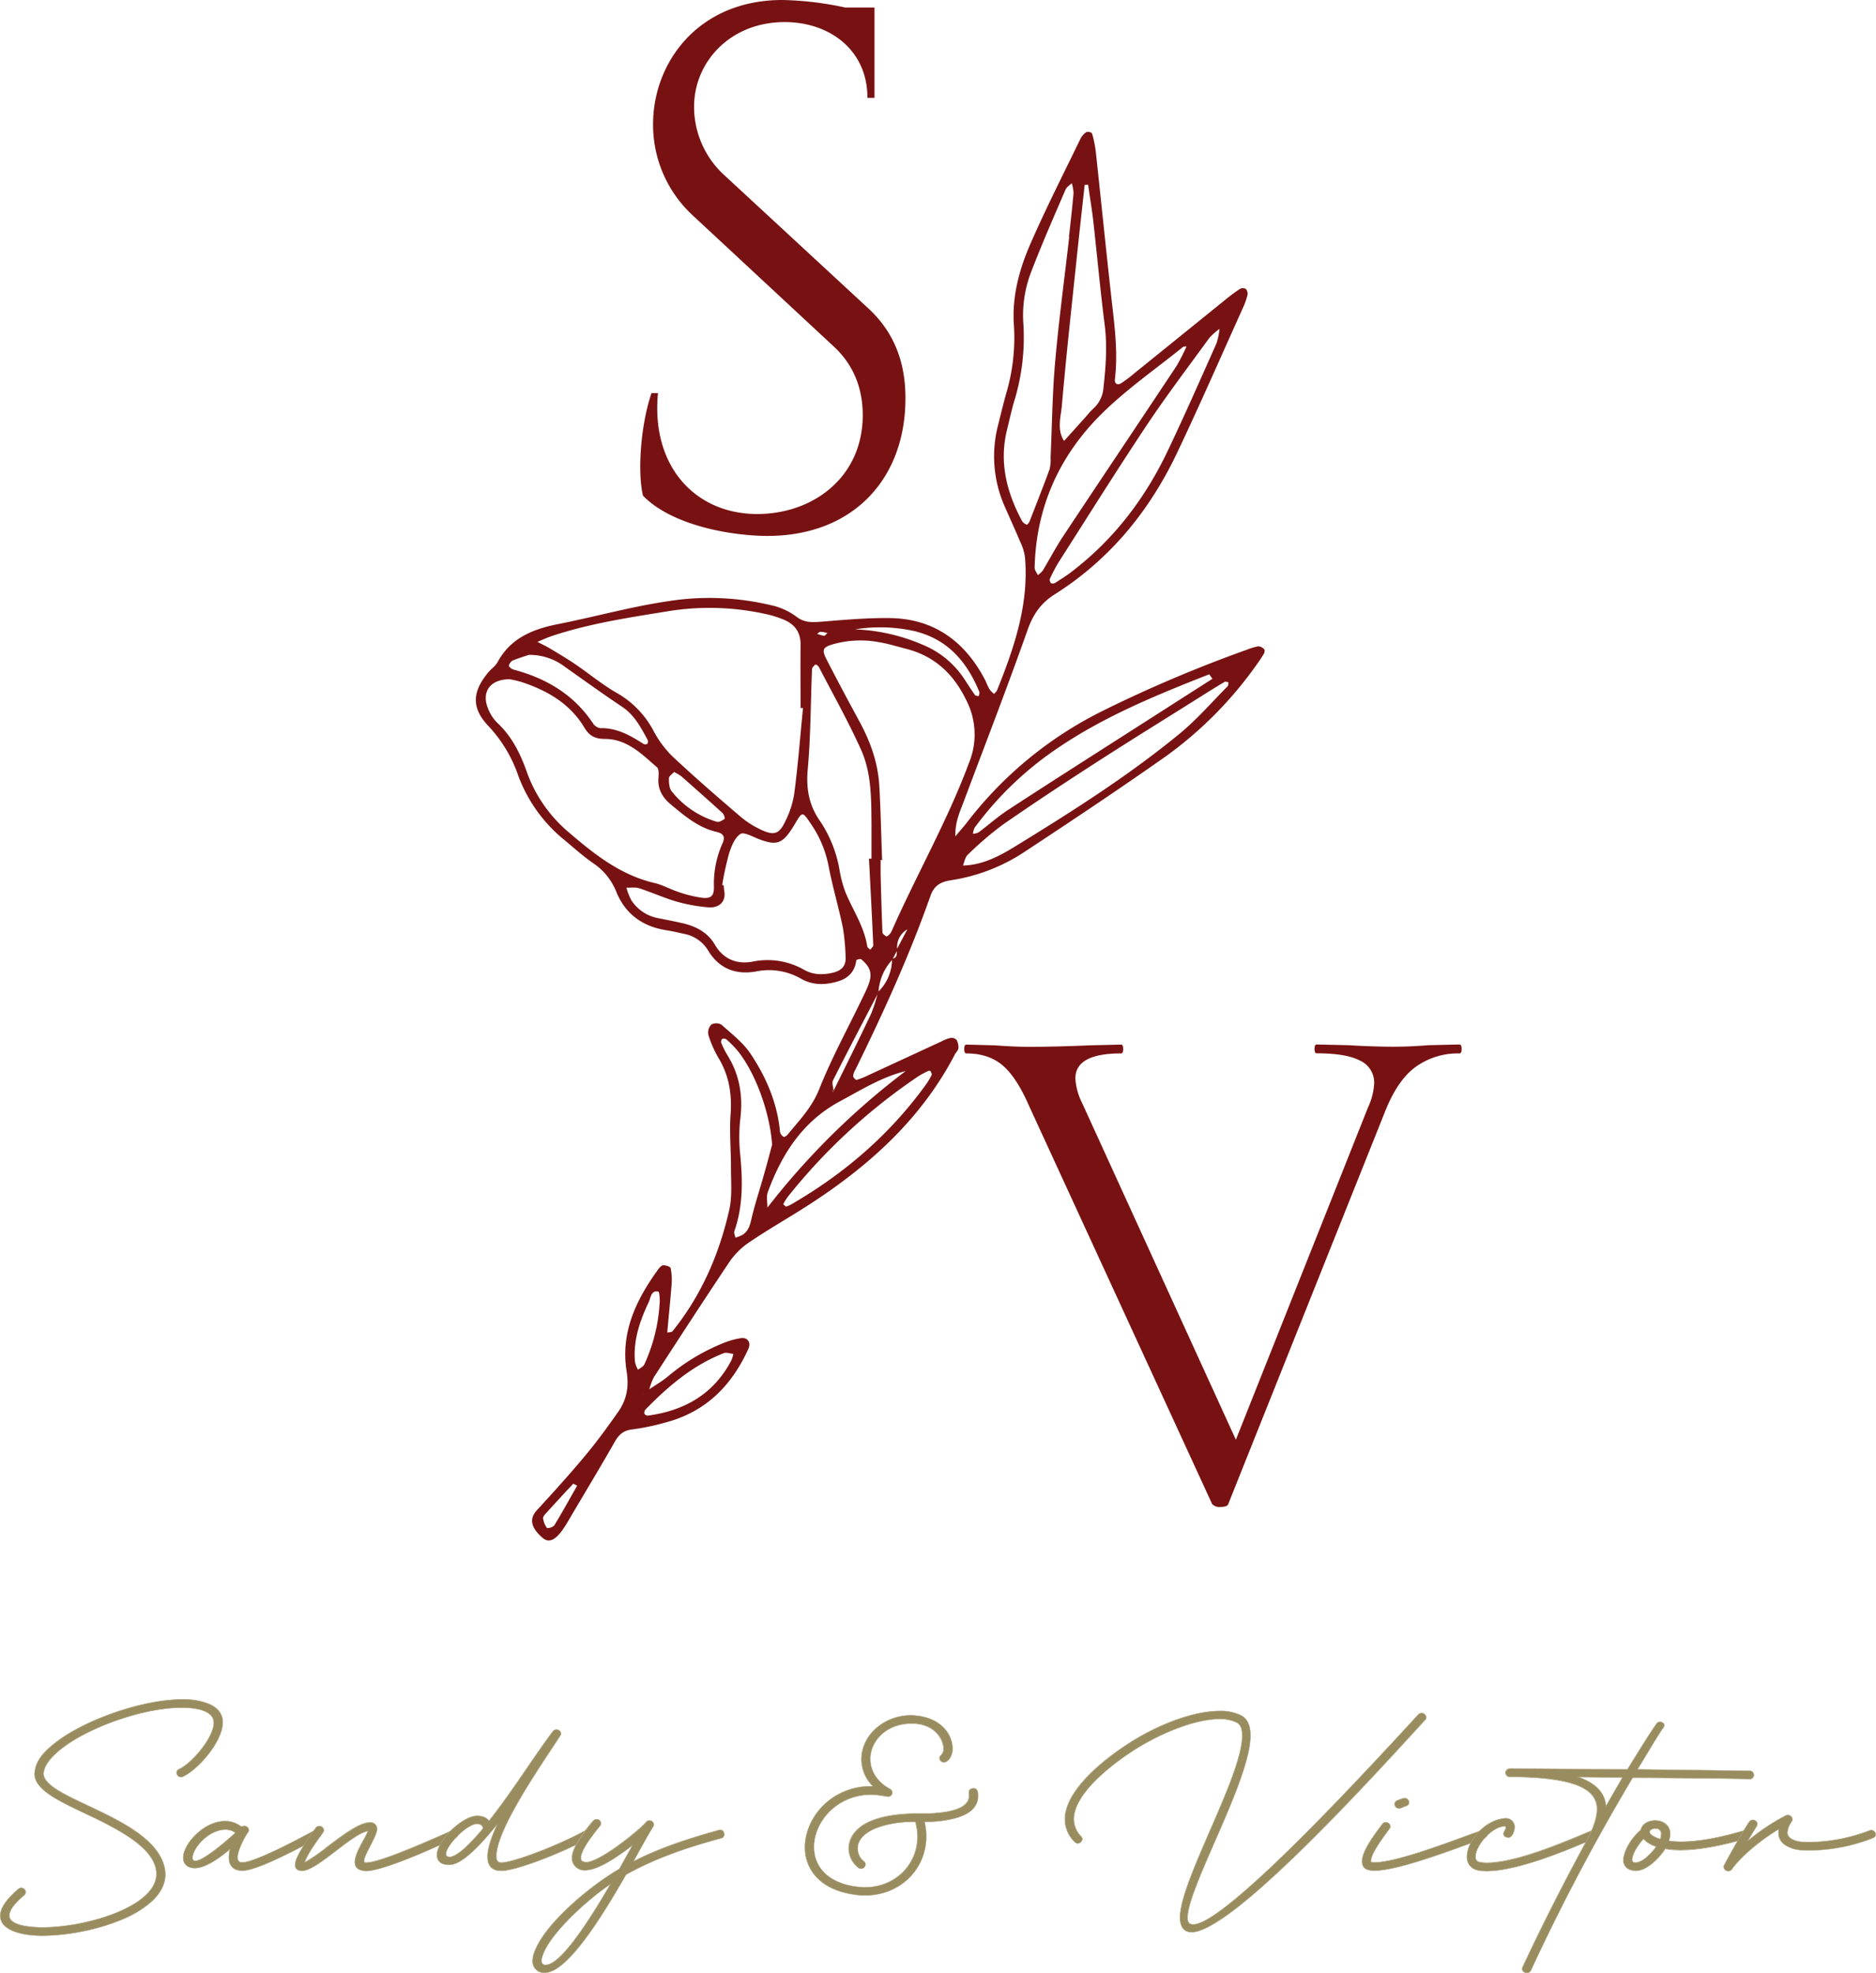 <svg xmlns="http://www.w3.org/2000/svg" viewBox="0 0 625.36 657.62"><defs><style>.cls-1{fill:#781212;}.cls-2{fill:#998c5f;}.cls-3{fill:#afa480;}</style></defs><g id="Capa_2" data-name="Capa 2"><g id="Capa_1-2" data-name="Capa 1"><path class="cls-1" d="M216.31,463.16c2.08-1.42,4.28-2.69,6.22-4.28a68.22,68.22,0,0,1,19.32-11.5,25.12,25.12,0,0,1,5.24-1.37c2.13-.28,3.32,1.49,2.4,3.52-5.51,12.24-14.15,21-27.44,24.55a80.2,80.2,0,0,1-11.42,2.39c-3,.34-4.45,1.9-5.83,4.33-4.88,8.58-10,17-15,25.51a44.63,44.63,0,0,1-2.5,3.95c-2.46,3.24-4.42,4-6.36,2.38-3-2.58-5.18-5.78-2-9.22,5.43-5.94,10.86-11.89,16-18.07,4-4.77,7.66-9.81,11.22-14.9,2.77-4,3.54-8.28,2.73-13.29-2.1-12.93,3.12-23.86,10.47-34,.44-.61,1.14-1.41,1.75-1.43.84,0,2.33.45,2.44.95a18.87,18.87,0,0,1,.33,5.36c-.41,5.43-1,10.85-1.46,16.27l.15.24-.37-.35c.68-.16,1.64-.08,2-.51,9.62-11.94,15.57-25.68,18.91-40.49,1-4.46.55-9.28.56-13.93,0-6-.54-12-.13-17.89.47-6.72-.5-12.87-4-18.69a36.43,36.43,0,0,1-3.42-7.8,3.85,3.85,0,0,1,1-3.39,3.47,3.47,0,0,1,3.39.05c3.44,3.09,7.26,6,9.78,9.83,5.21,7.82,8.87,16.43,9.74,26a2.61,2.61,0,0,0,1.18,1.53c.2.14,1-.29,1.27-.64,3.91-4.77,8.14-9.09,10.57-15.15,4-10.1,9.25-19.73,14-29.55.79-1.64,1.61-3.27,2.29-4.95,1.56-3.82,1-6.14-2.24-8.87-.28-.24-1.64.14-1.66.33-.48,3.85-2.75,6.07-6.31,7.09-4.12,1.19-8.21,1.26-12.09-.94a21.46,21.46,0,0,0-15-2.43c-6.73,1.21-12.35-.91-16-7a11.88,11.88,0,0,0-8.1-5.55c-2-.46-4.06-.9-6.1-1.24-7.81-1.28-13.45-5.48-16.41-12.79a20.62,20.62,0,0,0-7.65-9.47c-3.39-2.37-6.52-5.15-9.7-7.82a49.91,49.91,0,0,1-15.28-21.28,45.84,45.84,0,0,0-9.87-16.53c-5.87-6.12-5.57-11.49-.17-18,1-1.2,2.42-2.13,3.13-3.46,4.4-8.12,11.88-11,20.34-12.68,12.21-2.42,24.26-5.8,36.55-7.6a88.18,88.18,0,0,1,34.08,1.31,21.94,21.94,0,0,1,8.45,3.73c2.85,2.29,5.56,2,8.74,1.78,7.48-.61,15-1.28,22.5-1.19,14.66.17,24.94,7.63,31.69,20.36.6,1.15,1,2.39,1.7,3.51a7.27,7.27,0,0,0,1.43,1.39,5.12,5.12,0,0,0,1-1.19c5.73-14.28,10.7-28.74,9.29-44.49A17.71,17.71,0,0,0,340,180.4c-1.6-3.83-3.35-7.6-5-11.4a41.32,41.32,0,0,1-2.26-27.43c.87-3.53,1.74-7.06,2.71-10.56A65.09,65.09,0,0,0,338,108.67c-.74-9.57,1.69-18.67,5.43-27.26,5.18-11.9,11.09-23.48,16.74-35.16a6,6,0,0,1,2-2.25,2.06,2.06,0,0,1,1.85.44,38,38,0,0,1,1.25,6.05c1.79,16.52,3.45,33.07,5.3,49.59,1,8.78,2.15,17.53,1.07,26.4-.15,1.22.74,2.06,2,1.31a39.25,39.25,0,0,0,4.36-3.26q15.16-12.24,30.31-24.5a59.66,59.66,0,0,1,5-3.72,2.13,2.13,0,0,1,2,0,2.47,2.47,0,0,1,.53,2.08,25.45,25.45,0,0,1-1.58,4.38c-7.27,16.1-14.33,32.29-21.91,48.23-9.22,19.4-22.46,35.54-40.77,47.11-4.66,2.94-7.24,6.74-9.09,12-6.74,19.09-14.09,38-21.18,56.93-1.32,3.53-3,7-2.83,11.71,1.61-1.93,2.8-3.26,3.9-4.67a129.4,129.4,0,0,1,44.7-36.89,446.89,446.89,0,0,1,48.74-20.69,17,17,0,0,1,3.7-1.08,3,3,0,0,1,1.9,1c.23.22.14,1-.08,1.43-.79,1.33-1.66,2.63-2.58,3.88a130,130,0,0,1-30.07,30.32c-15.49,10.92-31.29,21.42-47.12,31.86A61,61,0,0,1,317,293.4c-3.31.51-5.58,1.64-6.84,5.22-7,19.87-15.73,39-25,57.89a5.26,5.26,0,0,0-.77,2.17c0,.45.88,1.33,1.17,1.26a22.47,22.47,0,0,0,3.59-1.41l24.75-11.44a11.81,11.81,0,0,1,2.88-1.11,2.45,2.45,0,0,1,2.07.59,5,5,0,0,1,.64,2.84c-.05.68-.8,1.29-1.16,2-11.39,21.9-29.11,37.62-49.51,50.7-6.55,4.19-13.32,8-19.73,12.42a24.85,24.85,0,0,0-6.36,6.72c-8.38,12.52-16.58,25.16-24.77,37.81a20,20,0,0,0-1.55,4.19l-2,1.21-.23.2.42-.32ZM397.21,114.1l-1.46,1.33c-.5.08-1.13,0-1.47.27-9.06,7.32-18.71,14-27,22.18-14.18,14-21.92,31.21-22.39,51.37,0,.8.7,1.62,1.07,2.43a7.54,7.54,0,0,0,1.61-1.46c2.28-3.76,4.31-7.68,6.74-11.35,12.59-19,25.29-37.9,37.89-56.89a63.46,63.46,0,0,0,3.4-6.68L397.1,114l.26-.26ZM302.63,309.67a6.78,6.78,0,0,0-3.51,7l-1.61,3.15a17.34,17.34,0,0,0-4.67,10.94c-5.07,9.75-10.19,19.47-15.13,29.28-.49,1,.09,2.47.18,3.72l-.5-.22.3.39c4.27-8.7,8.6-17.38,12.75-26.14a51.82,51.82,0,0,0,2.25-7.16,15.12,15.12,0,0,0,4.66-11c1.88-.39,1.61-1.84,1.58-3.18l3.7-7c.08-.44.15-.88.22-1.32C302.78,308.67,302.71,309.17,302.63,309.67Zm-46.94,93A245.76,245.76,0,0,1,301.91,357c-8,2-14.74,6.22-21.76,10-12.48,6.64-19.51,17.57-24.2,30.34-.56,1.54-.11,3.46-.13,5.2l-.29.39-.27-.3Zm65.17-114.17c6.47-.11,12-3,17.27-6.21,19-11.65,37.84-23.57,55.08-37.73,5.77-4.74,10.72-10.48,16-15.8.28-.28.21-.92.3-1.39-.43,0-1-.27-1.28-.09-2,1.17-4,2.42-6,3.66-12,7.58-24.17,15.06-36.14,22.77-10.66,6.87-21.26,13.85-31.68,21.08a110.59,110.59,0,0,0-11.79,10.09c-.95.88-1.16,2.55-1.71,3.86l-.35-.3ZM267.68,236l-.81,0c0-7-.08-14,0-21,.07-4.58-2.25-7.25-6.31-8.74a35.29,35.29,0,0,0-4.45-1.4,86.69,86.69,0,0,0-32.48-1.28c-13.29,2.16-26.67,4.11-39.53,8.37-1.68.55-3.3,1.31-4.94,2,1.4.73,2.83,1.39,4.18,2.2,2.88,1.72,5.77,3.43,8.54,5.32,4.5,3.06,8.71,6.59,13.4,9.31a31.46,31.46,0,0,1,12.4,12.5,34.59,34.59,0,0,0,6.38,8.74c7.37,6.92,15,13.52,22.71,20.12a30.58,30.58,0,0,0,6.5,4.22c4.75,2.32,6.5,1.77,8.63-2.87a30.73,30.73,0,0,0,2.84-8.82C266,255.1,266.74,245.54,267.68,236Zm-97.78-9.6c-6.62,0-9.54,4.32-7.15,9.92a13.46,13.46,0,0,0,2.93,4.52c4.93,4.55,7.76,10.3,9.94,16.47a46.85,46.85,0,0,0,14.07,20.19c8.5,7.29,17.21,14.19,28.5,16.82,2.75.64,5.29,2.13,8,3a42.77,42.77,0,0,0,7.51,1.88c3.29.44,4.37-.47,4.29-3.73a32.77,32.77,0,0,1,2.85-14.36c.93-2.1.46-3.26-2-3.83-6-1.38-10.6-5.3-15.19-9.11-2.69-2.24-4.44-5-4.16-8.77.09-1.23.22-3-.48-3.65-5.06-4.39-10-9.43-17.29-9.45-3.33,0-5.27-1-6.91-3.76-4.78-8-12.33-12.36-20.91-15.2A38.11,38.11,0,0,0,169.9,226.4Zm124.15,60.26-.5,0c0,1.55,0,3.11,0,4.66.17,6.48.34,13,.61,19.42,0,.49.77,1.07,1.31,1.37.19.1.85-.45,1.16-.81a5.08,5.08,0,0,0,.77-1.34c8.3-18.71,18.5-36.52,25.66-55.81a24.82,24.82,0,0,0-1-20.84c-4.18-8.65-10.55-14.66-20-17.05-3-.76-6-1.72-9.05-2.21a33.62,33.62,0,0,0-15.41.71c-3.31,1-3.74,1.78-2.06,5.05,3.54,6.93,7.22,13.78,10.93,20.62s6.17,13.75,6.64,21.37C293.58,270.09,293.74,278.38,294.05,286.66ZM240.74,295l.53.11a11.31,11.31,0,0,0,.11,1.55c.86,4.18-2,6.05-5.25,5.77a56,56,0,0,1-10.6-1.92c-4.21-1.22-8.24-3.07-12.42-4.43-1.32-.43-2.86-.16-4.3-.22a20.36,20.36,0,0,0,1.65,4.21,13.54,13.54,0,0,0,8.78,5.93c2.54.51,5.08,1,7.61,1.56,4.72,1,8.89,2.95,11.44,7.3,2.87,4.89,7.29,6.62,12.55,5.67a24.58,24.58,0,0,1,17.23,2.73c3.12,1.77,6.45,1.74,9.81.89,2.53-.64,4.15-2.17,4-4.95a71.22,71.22,0,0,0-.91-10c-1.41-6.84-3.43-13.56-4.74-20.41a37.16,37.16,0,0,0-5.93-14.2c-2.85-4.2-2.78-4.25-5.48.31C261,281.26,259.08,282,253,279.7c-2.07-.78-5-2.5-6.19-1.72-1.88,1.24-3,4.09-3.77,6.48A102.48,102.48,0,0,0,240.74,295ZM356.41,79.05h-.08c.53-4.89,1.11-9.78,1.53-14.69a12.57,12.57,0,0,0-.6-3.3c-.7.7-1.7,1.28-2.06,2.13-3.87,9-7.84,18-11.37,27.2a40.08,40.08,0,0,0-2.69,17.56A72.41,72.41,0,0,1,338,134c-.87,3-1.5,6-2.26,9.05-2.76,10.95-.21,21,5,30.69a3.17,3.17,0,0,0,1.58,1.14c.13.05.72-.69.9-1.14,2.26-5.78,4.54-11.55,6.67-17.38a13.18,13.18,0,0,0,.32-3.8c.48-10.61.58-21.25,1.51-31.82C352.94,106.83,354.82,93,356.41,79.05ZM289.67,286.21l.84,0c0-3.89,0-7.79,0-11.68-.08-8.34,0-16.84-3.44-24.54-4.25-9.45-9.36-18.52-14.13-27.73a2.08,2.08,0,0,0-1.1-.79c-.48.45-1.14,1-1.16,1.58-.46,11.16-.42,22.36-1.43,33.46-.57,6.37.44,11.91,4,17a41.92,41.92,0,0,1,6.61,16.49,39.66,39.66,0,0,0,2,7.47c2.49,6,6.24,11.39,7.24,18,.07.4.65.72,1,1.08.34-.49,1-1,1-1.47C290.68,305.38,290.17,295.79,289.67,286.21Zm61.24-91.7a2.17,2.17,0,0,0,.74-.17c1.73-1.13,3.52-2.21,5.17-3.46,14.16-10.72,24.69-24.4,32.3-40.32,5.7-11.94,11-24,16.4-36.14a21.88,21.88,0,0,0,1-4.79,21.38,21.38,0,0,0-3.39,3c-7,9.65-14.25,19.17-20.86,29.09-10.06,15.11-19.69,30.51-29.46,45.81a50.47,50.47,0,0,0-2.87,5.51c-.15.32.14.88.32,1.28C350.3,194.46,350.68,194.45,350.91,194.51ZM362.72,61.56l-1.15.07c-.87,8-1.77,15.95-2.6,23.93-1.73,16.54-3.56,33.06-5,49.62-.35,3.87-1.71,8,.73,11.79l7.15-7.94c.87-1,1.69-2,2.64-2.87a10.38,10.38,0,0,0,3.34-6.81c.76-7,1.32-13.92.42-21-1.47-11.59-2.53-23.24-3.83-34.86C363.94,69.52,363.28,65.54,362.72,61.56Zm41.44,164.69-1.07-1.49c-17.82,7-35.57,14.25-51.44,25.22a112,112,0,0,0-26.74,25.88,6.09,6.09,0,0,0-.58,2.06,5.26,5.26,0,0,0,1.89-.49c3.33-2.48,6.44-5.28,9.91-7.54,13.47-8.78,27-17.4,40.58-26.08ZM257.38,381.54c-.7-10.22-5.21-23.4-11.43-31.23a34.53,34.53,0,0,0-3.8-3.85,1.48,1.48,0,0,0-1.36-.19,1.36,1.36,0,0,0-.39,1.27,30.47,30.47,0,0,0,2.08,4.16c4,6.44,5.2,13.38,4.34,20.87a55.15,55.15,0,0,0-.13,11.63c.88,8.84,1.11,17.58-1.88,26.13-.22.62.2,1.45.33,2.19a13.9,13.9,0,0,0,2.1-.78c2.27-1.24,2.78-3.39,3.33-5.78,1.11-4.76,2.69-9.41,4-14.13C255.57,388.41,256.45,385,257.38,381.54ZM262,402.19a10.22,10.22,0,0,0,1.42-.56c17.79-10.22,33.05-23.31,45.15-40a24,24,0,0,0,2-3.34c.14-.29-.18-.86-.38-1.26a.76.76,0,0,0-.69-.09,30.05,30.05,0,0,0-3.41,1.82,195,195,0,0,0-43.36,40,15.83,15.83,0,0,0-1.62,2.61C261.09,401.48,261.71,401.92,262,402.19Zm-85.7-183.91c-1,.35-3.24,1-5.36,1.87a2.52,2.52,0,0,0-1.3,1.75c0,.35.89,1.11,1.5,1.27,10.9,2.9,20.08,8.28,26.49,17.86a3.67,3.67,0,0,0,2.41,1.68c5.53-.17,10,2.4,14.4,5.2a1.41,1.41,0,0,0,1.32.06,1.43,1.43,0,0,0,.13-1.34c-2.23-4.1-4.33-8.23-8.44-11-6.46-4.31-12.76-8.87-19.12-13.35A19.39,19.39,0,0,0,176.32,218.28Zm68.14,233c-1.11-.11-2.26-.59-3.1-.27-10.33,4-18.56,11-26.17,18.81a1.67,1.67,0,0,0-.36,1.4,1.4,1.4,0,0,0,1.18.62c12.24-1.65,21.92-7.19,27.82-18.42A14.17,14.17,0,0,0,244.46,451.32Zm40.37-241.51a62.76,62.76,0,0,1,22.66,5.09,30.24,30.24,0,0,1,14.12,11.68c1.13,1.72,2.23,3.46,3.42,5.14.2.28.82.25,1.24.37.08-.48.36-1,.21-1.42-4.13-10.08-10.6-17.64-21.72-20.29A52.28,52.28,0,0,0,284.83,209.81Zm-60.1,47.53c-.62.71-1.71,1.4-1.73,2.11,0,1.45.07,3.27.9,4.31A30,30,0,0,0,239,273.92c.73.21,1.81-.5,2.59-1a3.1,3.1,0,0,0-.7-1.89c-4.57-4.15-9.2-8.25-13.84-12.33A16.44,16.44,0,0,0,224.73,257.34Zm-4.8,176.2c0-.23,0-2.88-.49-3-2.39-.5-2.47,2-3.13,3.43-3,6.32-5.27,12.86-4.62,20a9.78,9.78,0,0,0,1,2.62c.71-.58,1.74-1,2.1-1.75A56.48,56.48,0,0,0,219.93,433.54ZM192.39,495.2l-1.28-.68c-3,3.2-5.94,6.4-8.88,9.63-.51.56-1.26,1.33-1.19,1.92a7.07,7.07,0,0,0,1.29,3.23,3.21,3.21,0,0,0,2.43-.85C187.41,504.1,189.87,499.63,192.39,495.2ZM275.81,211a10.81,10.81,0,0,0-2.26-.41c-.4,0-.78.44-1.17.68a15.69,15.69,0,0,0,2.29.66C274.92,212,275.26,211.51,275.81,211Z"></path><path class="cls-1" d="M289.5,102.83c9.81,9.06,12.33,20,12.33,29.92,0,27.13-17.73,45.88-45.95,45.88-12,0-31.9-3.44-41.54-13.41-1.83-7.57-.9-23.2,2.84-34.2h2.16c-2.47,25.28,13.54,41.46,35.37,40.25,17.92-1,32.88-13.27,32.88-32.88,0-9.59-3.49-17.18-9.63-22.87L231,71.87a41.09,41.09,0,0,1-13.3-30.4C217.67,20.78,232.82,0,260.79,0a107.14,107.14,0,0,1,21,2.52h9.72v30.1h-2.36c.06-15.69-12.32-25.26-27.61-25.26-18.07,0-30.17,13.26-30.17,28.21a30.84,30.84,0,0,0,9.88,22.63Z"></path><path class="cls-1" d="M487.23,349.65c0,1-.24,1.47-.73,1.47A24.14,24.14,0,0,0,472,355.54q-6.13,4.41-10.31,15L409.45,501.29c-.16.65-1.07,1-2.7,1a3.2,3.2,0,0,1-2.7-1L343,368.54q-4.18-9.57-8.84-13.49t-12-3.93c-.49,0-.74-.49-.74-1.47s.25-1.47.74-1.47l9.32.24q6.87.49,11.05.5,9.57,0,20.85-.5l10.31-.24c.49,0,.73.49.73,1.47s-.24,1.47-.73,1.47q-15.22,0-15.22,8.35a20.87,20.87,0,0,0,2.21,8.09l53,116.06L406,494.91,456.07,369a21.06,21.06,0,0,0,2-7.86,8,8,0,0,0-4.66-7.6q-4.67-2.46-14.48-2.46c-.49,0-.73-.49-.73-1.47s.24-1.47.73-1.47l10.56.24c5.55.33,10.63.5,15.21.5q5.14,0,11.53-.5l10.31-.24C487,348.18,487.23,348.67,487.23,349.65Z"></path><path class="cls-2" d="M.08,638.56c0-2.34,1.81-5.35,6-8.89a1.46,1.46,0,0,1,2.47,1,1.41,1.41,0,0,1-.43,1c-3.56,2.94-5,5.22-5,6.82,0,2.81,5,3.88,10.88,3.94,14.94,0,38.15-7,38.15-17.78,0-8.42-12.26-14.77-23.65-20.12-9-4.28-17-7.95-17-13.37.29-3.74,2.4-6.68,6.6-10,9.43-7.62,29.09-14.7,42.65-14.7,7.61,0,13.49,2.34,13.49,7.62,0,6.48-8.27,15.84-13.27,18.11a1.13,1.13,0,0,1-.66.14,1.46,1.46,0,0,1-1.45-1.41,1.28,1.28,0,0,1,.8-1.2c4.28-1.87,11.6-10.56,11.6-15.51,0-3.74-5.07-5-10.66-5-17.55,0-45.32,12.23-46.12,21.92,0,8.56,35.61,14.31,40.18,30.69a10.62,10.62,0,0,1,.43,2.94c0,13-25.09,20.45-41.12,20.45C5.44,645.11.08,642.7.08,638.56Z"></path><path class="cls-3" d="M14,645.25c-8.77-.07-14-2.57-14-6.69,0-2.53,2.09-5.62,6.05-8.95a1.53,1.53,0,0,1,2.59,1.06,1.5,1.5,0,0,1-.46,1.06c-3.26,2.69-5,5-5,6.76,0,3.38,7.55,3.83,10.8,3.87,15.16,0,38.07-7.06,38.07-17.71,0-3.77-2.46-7.42-7.52-11.15-4.42-3.26-10.34-6.21-16.08-8.9l-.56-.27c-8.83-4.2-16.45-7.82-16.45-13.17.28-3.65,2.2-6.57,6.63-10.08,4.57-3.7,11.79-7.43,19.79-10.23,8.3-2.9,16.43-4.5,22.9-4.5a21.63,21.63,0,0,1,9.63,1.84c2.61,1.34,3.93,3.31,3.93,5.86,0,6.46-8.3,15.9-13.31,18.18a1.23,1.23,0,0,1-.69.14,1.52,1.52,0,0,1-1.52-1.48,1.35,1.35,0,0,1,.84-1.27c4-1.77,11.56-10.39,11.56-15.44,0-4.46-7.4-4.94-10.59-4.94-8.31,0-19.54,2.81-29.31,7.32C21.2,581.24,15,586.67,14.58,591.1c0,3.69,6.85,6.91,14.79,10.65,10.16,4.79,22.81,10.75,25.39,20a10.67,10.67,0,0,1,.44,3c0,3.09-1.41,6-4.2,8.72a33.74,33.74,0,0,1-10.4,6.44A73.15,73.15,0,0,1,14,645.25ZM7,629.34a1.39,1.39,0,0,0-.89.38c-3.93,3.31-6,6.36-6,8.84,0,4,5.18,6.47,13.85,6.54a72.82,72.82,0,0,0,26.54-5.36,33.47,33.47,0,0,0,10.36-6.41c2.75-2.67,4.15-5.57,4.15-8.61a10.45,10.45,0,0,0-.44-2.92c-2.56-9.19-15.17-15.14-25.31-19.91-8-3.76-14.87-7-14.87-10.8.37-4.48,6.66-10,16.83-14.66,9.78-4.53,21-7.34,29.37-7.34a21.1,21.1,0,0,1,7.46,1.11c2.17.87,3.28,2.21,3.28,4,0,2.27-1.54,5.53-4.21,9-2.44,3.11-5.36,5.71-7.44,6.62a1.21,1.21,0,0,0-.75,1.13,1.36,1.36,0,0,0,1.37,1.33,1.12,1.12,0,0,0,.62-.12c5-2.27,13.23-11.64,13.23-18.05,0-2.49-1.29-4.41-3.85-5.73a21.46,21.46,0,0,0-9.56-1.82c-6.46,0-14.57,1.6-22.85,4.49-8,2.8-15.19,6.52-19.75,10.2-4.39,3.49-6.29,6.38-6.57,10,0,5.25,7.58,8.85,16.36,13l.57.27c5.74,2.7,11.66,5.65,16.1,8.92,5.1,3.76,7.58,7.45,7.58,11.27,0,10.74-23,17.86-38.22,17.86-9.53-.11-10.95-2.57-10.95-4,0-1.77,1.74-4.15,5-6.88a1.36,1.36,0,0,0,.41-.94A1.4,1.4,0,0,0,7,629.34Z"></path><path class="cls-2" d="M76.3,619a10.66,10.66,0,0,1,.36-2.61c-2.54,2.14-7.76,6.29-11.75,6.29-2.32,0-3.84-1.34-3.84-3.41C61.07,614.56,68,607,75,607a9,9,0,0,1,5.51,1.88,2.09,2.09,0,0,1,.87-.27A1.48,1.48,0,0,1,82.9,610a1.24,1.24,0,0,1-.29.8c-.73,1-3.41,5.69-3.41,8.29,0,1.14.43,1.68,1.52,1.68,4.35,0,19.44-8.16,23.93-10.57a1.82,1.82,0,0,1,.8-.2,1.47,1.47,0,0,1,1.45,1.47,1.21,1.21,0,0,1-.72,1.07c-5.44,2.88-20.17,11-25.46,11C77.38,623.45,76.3,621.51,76.3,619Zm2.17-8.09a5.79,5.79,0,0,0-3.55-1.07c-5.88.27-10.74,6.55-10.74,9.36,0,.74.37,1.07.95,1.07C68.1,620.24,77.24,612.08,78.47,610.88Z"></path><path class="cls-3" d="M80.72,623.59c-3-.06-4.5-1.61-4.5-4.62a10.46,10.46,0,0,1,.31-2.4c-4.88,4.08-8.79,6.15-11.62,6.15-2.38,0-3.92-1.37-3.92-3.48,0-2.33,1.68-5.37,4.38-7.93,2.94-2.78,6.44-4.38,9.62-4.38a9.07,9.07,0,0,1,5.53,1.86,2,2,0,0,1,.85-.26A1.55,1.55,0,0,1,83,610a1.27,1.27,0,0,1-.31.85c-.68.95-3.39,5.62-3.39,8.24,0,1.12.43,1.6,1.45,1.6,4.2,0,18.7-7.77,23.46-10.32l.44-.23a1.82,1.82,0,0,1,.83-.21,1.54,1.54,0,0,1,1.53,1.54,1.29,1.29,0,0,1-.77,1.14l-1.48.79C98.52,616.71,85.61,623.59,80.72,623.59Zm-3.93-7.43-.06.22a10.84,10.84,0,0,0-.36,2.59c0,2.91,1.46,4.41,4.35,4.47,4.85,0,17.74-6.86,23.94-10.16.54-.3,1-.56,1.48-.79a1.16,1.16,0,0,0,.69-1,1.39,1.39,0,0,0-1.38-1.39,1.75,1.75,0,0,0-.77.19l-.42.23c-2.56,1.37-7.31,3.91-12,6.16-5.83,2.78-9.7,4.18-11.51,4.18-1.11,0-1.6-.54-1.6-1.75,0-2.66,2.73-7.37,3.42-8.33a1.14,1.14,0,0,0,.28-.76,1.4,1.4,0,0,0-1.45-1.33,2.33,2.33,0,0,0-.84.26l0,0,0,0A9,9,0,0,0,75,607.08c-3.14,0-6.61,1.58-9.52,4.34-2.63,2.49-4.33,5.56-4.33,7.82,0,2,1.48,3.33,3.77,3.33,2.83,0,6.77-2.11,11.7-6.26Zm-11.66,4.16c-.66,0-1-.41-1-1.15,0-2.94,5-9.17,10.8-9.43a5.83,5.83,0,0,1,3.61,1.09l.06,0-.06.06C77.33,612.1,68.16,620.32,65.13,620.32Zm9.79-10.43c-5.73.26-10.66,6.38-10.66,9.28,0,.66.29,1,.87,1,2.89,0,11.87-8,13.23-9.29A5.79,5.79,0,0,0,74.92,609.89Z"></path><path class="cls-2" d="M118.29,620.64c0-3.21,3.62-8.15,4.35-10.36-5.59,1.07-17,13.3-22,13.3-1.6-.13-2.25-.73-2.25-2.07l.15-1c.79-3.08,5.36-9.29,6.67-11.17a1.34,1.34,0,0,1,1.16-.66,1.36,1.36,0,0,1,1.38,2.07c-1.24,1.8-5.15,6.88-6.17,10,4.21-1.74,15.6-12.57,21-13.17l.73-.07a2.15,2.15,0,0,1,2.39,2.14c0,2.34-4.35,8.69-4.35,10.63,0,.6.29.6.8.6,5,0,24.66-9,28.28-10.63a1.79,1.79,0,0,1,.73-.2,1.47,1.47,0,0,1,1.45,1.47,1.35,1.35,0,0,1-.87,1.14c-5.51,2.61-23.79,11-29.74,11C119.3,623.45,118.29,622.45,118.29,620.64Z"></path><path class="cls-3" d="M122,623.66c-2.61-.13-3.77-1.06-3.77-3,0-2.12,1.58-5,2.85-7.33a23.72,23.72,0,0,0,1.46-2.93c-2.64.58-6.61,3.61-10.45,6.55-4.32,3.31-8.79,6.73-11.48,6.73-1.63-.14-2.32-.78-2.32-2.15l.14-1c.72-2.77,4.39-8,6.16-10.45l.53-.75a1.4,1.4,0,0,1,1.22-.7A1.56,1.56,0,0,1,108,610a1.48,1.48,0,0,1-.23.77c-.23.35-.55.8-.93,1.32-1.61,2.25-4.29,6-5.17,8.47a50.58,50.58,0,0,0,7.25-5c4.83-3.65,10.31-7.78,13.65-8.15l.72-.06h0a2.24,2.24,0,0,1,2.48,2.21c0,1.24-1.19,3.56-2.34,5.8-1,2-2,3.92-2,4.83,0,.53.21.53.72.53,4.55,0,21.41-7.56,27-10l1.3-.59a1.86,1.86,0,0,1,.76-.2,1.54,1.54,0,0,1,1.53,1.54,1.43,1.43,0,0,1-.92,1.21C147.88,614.52,128.24,623.66,122,623.66Zm-15.66-14.91a1.28,1.28,0,0,0-1.1.63l-.53.76c-1.76,2.48-5.42,7.66-6.13,10.39l-.14,1c0,1.28.63,1.86,2.18,2,2.63,0,7.08-3.41,11.38-6.7,3.92-3,8-6.09,10.64-6.6l.13,0,0,.12a21.78,21.78,0,0,1-1.52,3.08c-1.26,2.31-2.83,5.17-2.83,7.26,0,1.86,1.12,2.74,3.63,2.87,6.22,0,25.83-9.13,29.7-11a1.28,1.28,0,0,0,.83-1.07,1.38,1.38,0,0,0-1.38-1.39,1.53,1.53,0,0,0-.69.19l-1.31.58c-5.55,2.49-22.43,10.06-27,10.06-.51,0-.87,0-.87-.68,0-.94,1-2.86,2-4.9,1.14-2.22,2.32-4.52,2.32-5.73a2.07,2.07,0,0,0-2.32-2.06l-.72.06c-3.29.37-8.75,4.48-13.57,8.12-3.1,2.34-5.79,4.37-7.44,5l-.15.06,0-.16c.83-2.51,3.6-6.36,5.25-8.67l.93-1.3a1.45,1.45,0,0,0,.2-.7A1.41,1.41,0,0,0,106.32,608.75Z"></path><path class="cls-2" d="M162.52,618.84c0-3.41,2-8,3.27-10.83-3.12,3.87-10.95,13.57-16,13.57-2.83,0-4.13-1.27-4.13-3.34,0-4.75,8.41-13,13.41-13,2,.06,3.12.6,3.92,1.67,7.69-9.7,14-20.06,21.32-29.88a1.37,1.37,0,0,1,1.16-.54,1.47,1.47,0,0,1,1.53,1.34.73.73,0,0,1-.15.53c-5.8,9-21.32,31-21.39,40.25v.26c0,1.21.5,1.94,1.59,1.94,4.28,0,19.73-6.08,28.21-10.76a1.54,1.54,0,0,1,.73-.2,1.52,1.52,0,0,1,1.52,1.4,1.22,1.22,0,0,1-.72,1.14c-8.92,5-24.66,11.16-29.74,11.16C163.61,623.52,162.52,621.51,162.52,618.84Zm-1.45-9.43c-.22-.93-.72-1.4-2-1.47-3.48,0-10.37,7.29-10.37,10,0,.6.29.94,1.16,1C152.3,618.9,156.43,615,161.07,609.41Z"></path><path class="cls-3" d="M167.09,623.66c-3.12-.06-4.64-1.64-4.64-4.82,0-2.48,1-5.86,3-10.31-3.24,4-10.76,13.12-15.64,13.12-2.75,0-4.21-1.18-4.21-3.41s1.86-5.42,4.86-8.32,6.31-4.73,8.63-4.73c1.93.06,3.08.54,3.92,1.63,4.36-5.51,8.34-11.32,12.2-16.94,2.91-4.25,5.92-8.65,9.06-12.87a1.43,1.43,0,0,1,1.22-.56,1.53,1.53,0,0,1,1.6,1.41.82.82,0,0,1-.16.58c-.81,1.27-1.8,2.77-2.95,4.51-6.87,10.39-18.37,27.78-18.43,35.69v.26c0,.85.27,1.87,1.52,1.87,3.71,0,18.32-5.32,28.18-10.76a1.6,1.6,0,0,1,.76-.21,1.62,1.62,0,0,1,1.6,1.48,1.33,1.33,0,0,1-.77,1.21C188,617.41,172.19,623.66,167.09,623.66Zm-1-16.18-.27.56c-2.19,4.71-3.25,8.24-3.25,10.8,0,3.08,1.47,4.61,4.49,4.67,5.08,0,20.84-6.24,29.7-11.16a1.15,1.15,0,0,0,.69-1.07A1.46,1.46,0,0,0,196,610a1.49,1.49,0,0,0-.69.19c-8.35,4.61-23.84,10.78-28.25,10.78-1.07,0-1.67-.72-1.67-2v-.26c.06-7.95,11.57-25.37,18.45-35.78q1.73-2.61,3-4.51a.69.69,0,0,0,.13-.49,1.4,1.4,0,0,0-1.45-1.26,1.3,1.3,0,0,0-1.1.5c-3.14,4.22-6.15,8.61-9.06,12.86-3.87,5.65-7.87,11.49-12.26,17l-.06.08L163,607c-.82-1.1-1.94-1.58-3.86-1.64-2.28,0-5.55,1.8-8.53,4.68s-4.81,6-4.81,8.22,1.41,3.26,4.06,3.26c5,0,12.92-9.84,15.9-13.54ZM149.83,619c-.87-.07-1.23-.39-1.23-1.08,0-1.48,2-4.09,3.9-6s4.67-4,6.54-4c1.28.06,1.86.49,2.11,1.52v0l0,0C155.77,615.86,152.08,619,149.83,619ZM159,608c-1.83,0-4.52,2-6.44,4-2.3,2.31-3.85,4.69-3.85,5.93,0,.6.31.87,1.09.93,2.15,0,5.91-3.18,11.15-9.44C160.76,608.45,160.23,608.08,159,608Z"></path><path class="cls-2" d="M177.53,653.53a8.89,8.89,0,0,1,.15-1.27c2.32-10.09,19.58-24.06,28.79-29.35l4.35-7.82c-3.55,2.81-11.09,8.29-15.74,8.29a4.11,4.11,0,0,1-4.42-4c0-4.14,5.15-10.16,7-12.43a1.58,1.58,0,0,1,1.23-.54,1.4,1.4,0,0,1,1.45,1.34,1.88,1.88,0,0,1-.29.87c-1.89,2.27-6.38,7.89-6.38,10.56,0,1.14.43,1.34,1.59,1.54,4.64,0,17.77-10.63,20.09-13.37a1.33,1.33,0,0,1,1.09-.54,1.47,1.47,0,0,1,1.52,1.34,1.61,1.61,0,0,1-.22.74c-1.16,1.73-4.71,8.22-6.52,11.49,9.06-4.61,18.71-7.68,28.35-10.36l.44-.06c1,0,1.31.6,1.45,1.47a1.28,1.28,0,0,1-1,1.27c-11.09,3-21.9,6.61-31.76,12.16-8.85,15.44-19.87,32.69-27.13,32.69A3.84,3.84,0,0,1,177.53,653.53Zm26-25.53c-7.11,4.74-21.11,17-22.92,24.8l-.07.73a1.25,1.25,0,0,0,1.37,1.4C186.67,654.93,195.45,641.83,203.5,628Z"></path><path class="cls-3" d="M181.59,657.62a3.89,3.89,0,0,1-4.13-4.09,6.36,6.36,0,0,1,.12-1.1l0-.18c1.31-5.68,7.16-12.12,11.84-16.52a100.59,100.59,0,0,1,17-12.87l4.16-7.48c-4,3.12-11,8.08-15.5,8.08a4.49,4.49,0,0,1-3.38-1.33,4,4,0,0,1-1.12-2.76c0-4,4.78-9.75,6.82-12.2l.24-.28a1.67,1.67,0,0,1,1.29-.56,1.47,1.47,0,0,1,1.52,1.41,1.82,1.82,0,0,1-.3.9c-2.38,2.88-6.37,8.06-6.37,10.53,0,1.1.42,1.27,1.53,1.46,4.69,0,17.88-10.81,20-13.34a1.42,1.42,0,0,1,1.15-.56,1.54,1.54,0,0,1,1.6,1.41,1.77,1.77,0,0,1-.23.77c-1,1.53-3.88,6.71-5.78,10.14l-.63,1.15c9.46-4.78,19.54-7.87,28.15-10.26l.45-.07h0c1.06,0,1.38.61,1.53,1.53a1.35,1.35,0,0,1-1.07,1.36c-9.1,2.47-20.92,6.08-31.73,12.15C200.72,639,189.15,657.62,181.59,657.62Zm29.48-42.82L206.53,623h0c-8.57,4.91-26.39,19-28.76,29.3l0,.17a7.32,7.32,0,0,0-.11,1.08,3.75,3.75,0,0,0,4,3.94c7.49,0,19-18.64,27.06-32.65v0h0c10.82-6.09,22.67-9.71,31.79-12.18a1.19,1.19,0,0,0,1-1.19c-.15-.86-.43-1.4-1.38-1.4l-.42.07c-8.67,2.4-18.83,5.51-28.34,10.35l-.22.11.87-1.57c1.9-3.43,4.77-8.62,5.78-10.15a1.51,1.51,0,0,0,.21-.69,1.4,1.4,0,0,0-1.45-1.26,1.27,1.27,0,0,0-1,.5c-2.16,2.55-15.41,13.4-20.15,13.4-1.16-.2-1.67-.41-1.67-1.61,0-2.39,3.48-7.09,6.4-10.61a1.63,1.63,0,0,0,.27-.82,1.31,1.31,0,0,0-1.37-1.26,1.54,1.54,0,0,0-1.18.51l-.23.28c-2,2.44-6.78,8.15-6.78,12.1a4.06,4.06,0,0,0,4.34,3.94c1.57,0,6.24-.81,15.7-8.28ZM181.88,655a1.33,1.33,0,0,1-1.45-1.48l.07-.74c1.83-7.87,16.09-20.27,23-24.86l.27-.18-.17.28C193,646.19,185.91,655,181.88,655Zm21.39-26.77c-7,4.71-20.83,16.85-22.62,24.57l-.07.73a1.17,1.17,0,0,0,1.3,1.32C185.78,654.86,193,645.9,203.27,628.24Z"></path><path class="cls-2" d="M284.65,631.47c-11.46-1.67-16.32-8.49-16.32-15.78,0-9.76,8.7-20.32,21.9-20.32H291a12.87,12.87,0,0,1-3.85-9c0-7.56,7-14.64,16.68-14.64,9.36.27,13.71,6,13.71,11.16,0,2.34-1.38,4.48-2.9,4.48a1.51,1.51,0,0,1-1.45-1.47c0-.8,1.38-1.14,1.38-2.94,0-2.94-2.54-8.09-9.72-8.49h-1.09c-8.27,0-13.63,5.81-13.63,11.83,0,3.68,2,7.49,6.6,10a1.32,1.32,0,0,1,.72,1.14,1.39,1.39,0,0,1-1.38,1.4,42.91,42.91,0,0,0-5.65-.67c-11.46,0-19.08,9.1-19.08,17.45,0,6.08,4.07,11.77,13.78,13.17a27.83,27.83,0,0,0,3.19.27c10.23,0,17.56-7.56,17.56-16.85a16.9,16.9,0,0,0-.73-4.94h-.43c-9.51,0-18.79,3-18.79,8.89a5.43,5.43,0,0,0,2.1,4.27,1.34,1.34,0,0,1,.51,1,1.53,1.53,0,0,1-1.52,1.47,1.49,1.49,0,0,1-.94-.4,8.15,8.15,0,0,1-3.12-6.29,8.25,8.25,0,0,1,.94-3.81c3.63-6.88,15.09-7.89,22.34-7.89a52,52,0,0,0,9-.53c3.63-.6,7.83-1.94,7.83-5.35l-.07-1.2c0-.87.73-1.27,1.52-1.34a1.3,1.3,0,0,1,1.38,1.07,5.62,5.62,0,0,1,.15,1.54c0,6.88-10.08,8.56-17.84,8.56a19.76,19.76,0,0,1,.58,4.94c0,10.76-8.56,19.59-20.46,19.59A22.64,22.64,0,0,1,284.65,631.47Z"></path><path class="cls-3" d="M288.27,631.81a21.3,21.3,0,0,1-3.63-.27c-5.43-.79-9.63-2.74-12.5-5.8a14.41,14.41,0,0,1-3.89-10c0-9.85,8.84-20.39,22-20.39h.55a13,13,0,0,1-3.74-8.95,14,14,0,0,1,4.75-10.21,17.63,17.63,0,0,1,12-4.51c4.31.13,7.91,1.43,10.42,3.78a10.33,10.33,0,0,1,3.37,7.46c0,2.38-1.42,4.56-3,4.56a1.59,1.59,0,0,1-1.52-1.55,1.42,1.42,0,0,1,.5-.91,2.78,2.78,0,0,0,.87-2c0-3.05-2.62-8-9.64-8.42h-1.09c-8.49,0-13.56,6-13.56,11.76,0,4,2.39,7.64,6.56,9.9a1.35,1.35,0,0,1,.77,1.2,1.47,1.47,0,0,1-1.46,1.48c-.74-.09-1.38-.2-2-.3a21.27,21.27,0,0,0-3.64-.37c-11.37,0-19,9-19,17.37,0,7,5.13,11.86,13.71,13.1a27.23,27.23,0,0,0,3.18.26A17.74,17.74,0,0,0,300.83,624a16.49,16.49,0,0,0,4.92-11.86,16.88,16.88,0,0,0-.71-4.87h-.37a34.28,34.28,0,0,0-12.93,2.23c-3.78,1.61-5.78,3.88-5.78,6.59a5.29,5.29,0,0,0,2.07,4.21,1.45,1.45,0,0,1,.54,1.07,1.61,1.61,0,0,1-1.6,1.54,1.47,1.47,0,0,1-1-.42,8.26,8.26,0,0,1-3.15-6.34,8.36,8.36,0,0,1,.95-3.84c3.45-6.56,14.09-7.93,22.41-7.93a52,52,0,0,0,9-.53c5.15-.86,7.77-2.63,7.77-5.28l-.07-1.2c0-.8.59-1.33,1.59-1.41h0a1.38,1.38,0,0,1,1.46,1.13,6,6,0,0,1,.14,1.55c0,3.12-2,5.46-6.06,6.93a36.57,36.57,0,0,1-11.76,1.7A19.95,19.95,0,0,1,303,626,20.83,20.83,0,0,1,288.27,631.81Zm2-36.36c-10.54,0-21.82,8.13-21.82,20.24,0,8.35,6.07,14.22,16.25,15.71h0a22.26,22.26,0,0,0,3.61.26,20.71,20.71,0,0,0,14.64-5.73,19.13,19.13,0,0,0,5.74-13.78,19.39,19.39,0,0,0-.58-4.93l0-.09h.1a36.38,36.38,0,0,0,11.8-1.69c4-1.45,6-3.73,6-6.79a5.82,5.82,0,0,0-.14-1.52,1.23,1.23,0,0,0-1.31-1c-.33,0-1.44.2-1.44,1.26l.07,1.2c0,2.73-2.66,4.55-7.9,5.42a51.38,51.38,0,0,1-9,.54c-8.28,0-18.86,1.36-22.27,7.85a8.16,8.16,0,0,0-.94,3.77,8,8,0,0,0,3.09,6.23,1.39,1.39,0,0,0,.9.38,1.46,1.46,0,0,0,1.45-1.39,1.27,1.27,0,0,0-.49-1,5.45,5.45,0,0,1-2.12-4.33c0-2.77,2-5.1,5.87-6.72a34.39,34.39,0,0,1,13-2.25h.49v0a16.89,16.89,0,0,1,.73,5,16.59,16.59,0,0,1-5,12,17.9,17.9,0,0,1-12.67,5,25.58,25.58,0,0,1-3.2-.27c-8.67-1.25-13.84-6.2-13.84-13.24,0-8.46,7.69-17.52,19.15-17.52a21.73,21.73,0,0,1,3.67.37c.62.1,1.26.21,2,.3a1.32,1.32,0,0,0,1.3-1.33,1.22,1.22,0,0,0-.69-1.07c-4.22-2.29-6.64-5.94-6.64-10,0-5.85,5.13-11.91,13.71-11.91h1.09c7.14.4,9.79,5.47,9.79,8.57a2.88,2.88,0,0,1-.91,2.13c-.26.29-.46.52-.46.81a1.44,1.44,0,0,0,1.37,1.4c1.48,0,2.83-2.1,2.83-4.41a10.2,10.2,0,0,0-3.32-7.36c-2.48-2.31-6.05-3.6-10.32-3.73a17.51,17.51,0,0,0-11.9,4.47,13.89,13.89,0,0,0-4.7,10.1,12.89,12.89,0,0,0,3.82,9l.12.13Z"></path><path class="cls-2" d="M393.36,639.16c0-12.23,20.74-47.13,20.74-60.63,0-2.21-.51-3.75-1.89-4.41a12.24,12.24,0,0,0-5.72-1.14c-6.46,0-15.31,3-23.58,7.49-7,3.67-24.94,15.77-24.94,25.87a8.24,8.24,0,0,0,2.39,5.74,1.26,1.26,0,0,1,.43.87,1.57,1.57,0,0,1-1.52,1.47,1.72,1.72,0,0,1-1.09-.53A10.53,10.53,0,0,1,355,606.4c0-11.23,17.63-23.59,26.4-28.34s18-7.76,25.17-7.76a15.44,15.44,0,0,1,7,1.41c2.32,1.13,3.27,3.54,3.27,6.82,0,14.84-21,50.6-21,60.63,0,1.67.65,2.27,1.88,2.27,10.52,0,56.14-49.4,75-69.92a1.69,1.69,0,0,1,1.16-.54,1.58,1.58,0,0,1,1.53,1.41,1.17,1.17,0,0,1-.37.87C455.44,594.7,410.4,644,397.2,644,394.52,644,393.36,642,393.36,639.16Z"></path><path class="cls-3" d="M397.2,644.11c-2.53,0-3.92-1.76-3.92-5,0-6,4.86-17.16,10-29C408.56,598,414,585.43,414,578.53c0-2.36-.58-3.74-1.84-4.35a12.29,12.29,0,0,0-5.69-1.13c-6.1,0-14.9,2.8-23.54,7.48a84.25,84.25,0,0,0-15.07,10.52c-8.13,7.19-9.84,12.28-9.84,15.29a8.25,8.25,0,0,0,2.37,5.69,1.3,1.3,0,0,1,.46.92,1.66,1.66,0,0,1-1.6,1.55,1.72,1.72,0,0,1-1.14-.56,10.66,10.66,0,0,1-3.21-7.54c0-11.16,17.29-23.46,26.44-28.41s18.36-7.76,25.2-7.76a15.36,15.36,0,0,1,7.07,1.41c2.22,1.09,3.3,3.34,3.3,6.89,0,8.16-6.38,22.77-12,35.66-4.59,10.52-8.94,20.46-8.94,25,0,1.54.54,2.2,1.81,2.2,4.5,0,16-9.17,34.32-27.25,15.7-15.53,32.53-33.85,40.62-42.65a1.73,1.73,0,0,1,1.21-.56,1.64,1.64,0,0,1,1.6,1.48,1.19,1.19,0,0,1-.39.92l-.65.71c-9.73,10.63-26,28.43-41.21,43.23C415,635.07,402.84,644.11,397.2,644.11Zm9.29-71.21a12.28,12.28,0,0,1,5.76,1.15c1.31.64,1.92,2.06,1.92,4.48,0,6.93-5.47,19.52-10.76,31.7-5.13,11.82-10,23-10,28.93,0,3.1,1.34,4.8,3.77,4.8,5.6,0,17.7-9,36-26.83,15.18-14.79,31.48-32.59,41.21-43.22l.66-.71a1.08,1.08,0,0,0,.34-.82,1.51,1.51,0,0,0-1.45-1.33,1.63,1.63,0,0,0-1.11.51c-8.08,8.8-24.92,27.12-40.62,42.66-18.3,18.11-29.88,27.29-34.42,27.29-1.35,0-2-.73-2-2.35,0-4.54,4.35-14.49,9-25,5.62-12.88,12-27.47,12-35.6,0-3.48-1-5.69-3.22-6.75a15.22,15.22,0,0,0-7-1.4c-6.82,0-16,2.82-25.13,7.74s-26.36,17.19-26.36,28.28a10.49,10.49,0,0,0,3.17,7.44,1.59,1.59,0,0,0,1,.51,1.5,1.5,0,0,0,1.45-1.4,1.2,1.2,0,0,0-.41-.81,8.38,8.38,0,0,1-2.42-5.8c0-3,1.72-8.17,9.89-15.4a84,84,0,0,1,15.1-10.54C391.54,575.71,400.37,572.9,406.49,572.9Z"></path><path class="cls-2" d="M454.06,620.37c.14-3.61,3.91-8.55,6.74-12.36a1.41,1.41,0,0,1,1.09-.6,1.53,1.53,0,0,1,1.59,1.33,1.18,1.18,0,0,1-.29.8c-2.17,3-6.09,8.16-6.16,10.63v.14c0,.53.43.47,1.16.47,7.4,0,25.53-7,35.54-10.63l.58-.14c1,0,1.23.6,1.45,1.47a1.34,1.34,0,0,1-.94,1.21c-10.74,3.87-28.72,10.83-36.78,10.83C455.29,623.45,454.06,622.51,454.06,620.37Zm10.87-19a1.36,1.36,0,0,1,.95-1.27l1.88-.67a1.73,1.73,0,0,1,.51-.06,1.45,1.45,0,0,1,1.45,1.4,1.2,1.2,0,0,1-1,1.2l-1.82.74a1.51,1.51,0,0,1-2-1.34Z"></path><path class="cls-3" d="M458,623.59c-2.81-.07-4.06-1.06-4.06-3.22h0c.14-3.5,3.64-8.21,6.45-12l.31-.42a1.46,1.46,0,0,1,1.15-.63,1.62,1.62,0,0,1,1.67,1.41,1.27,1.27,0,0,1-.31.85c-.18.26-.39.54-.6.83-2.18,3-5.48,7.52-5.55,9.76v.13a.38.38,0,0,0,.09.28c.12.12.4.11.78.11h.22c6.47,0,20.91-5.28,31.45-9.14,1.46-.54,2.82-1,4.06-1.48l.59-.14h0c1.07,0,1.31.63,1.53,1.52a1.42,1.42,0,0,1-1,1.3L491,614.18C480.08,618.15,465.2,623.59,458,623.59Zm-3.91-3.21c0,2.08,1.17,3,3.92,3.06,7.12,0,22-5.44,32.85-9.41l3.89-1.41a1.26,1.26,0,0,0,.89-1.14c-.21-.86-.42-1.39-1.37-1.39l-.57.13-4.05,1.48c-10.55,3.86-25,9.15-31.5,9.15h-.4a1,1,0,0,1-.71-.16.53.53,0,0,1-.13-.38v-.14c.07-2.28,3.38-6.83,5.58-9.84l.6-.83a1.14,1.14,0,0,0,.28-.76,1.46,1.46,0,0,0-1.52-1.26,1.33,1.33,0,0,0-1,.57l-.31.42C457.75,612.23,454.27,616.92,454.13,620.38Zm12.26-17.58a1.49,1.49,0,0,1-1.53-1.48,1.42,1.42,0,0,1,1-1.34l1.89-.67a1.6,1.6,0,0,1,.53-.07,1.53,1.53,0,0,1,1.53,1.48,1.29,1.29,0,0,1-1.07,1.28l-1.81.73A1.63,1.63,0,0,1,466.39,602.8Zm1.88-3.41a1.29,1.29,0,0,0-.48.07l-1.89.66a1.27,1.27,0,0,0-.89,1.2,1.33,1.33,0,0,0,1.38,1.33,1.52,1.52,0,0,0,.48-.06l1.81-.74a1.13,1.13,0,0,0,1-1.13A1.38,1.38,0,0,0,468.27,599.39Z"></path><path class="cls-2" d="M493.8,623.58c-3.27-.26-4.79-2.2-4.79-4.68,0-5.68,6.6-12.56,12.77-12.83a2.87,2.87,0,0,1,3.11,2.74c0,1.54-.79,3.68-2.1,3.68-.94-.14-1.59-.41-1.59-1.34,0-.54.79-1.4.79-2.07,0-.2-.14-.34-.43-.34-4.21.14-9.43,6.09-9.72,10,0,2,1.23,2.08,3.7,2.21,10,0,26.33-7.09,35.1-10.76a1.23,1.23,0,0,1,.65-.14,1.47,1.47,0,0,1,1.45,1.47,1.21,1.21,0,0,1-.87,1.14c-9.21,3.94-25.82,11-36.4,11Z"></path><path class="cls-3" d="M495.47,623.72l-1.68-.06c-3-.25-4.85-2-4.85-4.76s1.53-5.89,4.09-8.5a13.67,13.67,0,0,1,8.74-4.41,3,3,0,0,1,3.2,2.82c0,1.57-.83,3.75-2.18,3.75-1-.14-1.67-.44-1.67-1.41a2.27,2.27,0,0,1,.38-1,2.79,2.79,0,0,0,.42-1.11c0-.23-.23-.26-.36-.26-4.14.13-9.36,6.1-9.64,9.89,0,1.93,1.13,2,3.62,2.12,9.48,0,24.62-6.36,33.67-10.16l1.4-.59a1.35,1.35,0,0,1,.68-.14,1.54,1.54,0,0,1,1.53,1.54,1.28,1.28,0,0,1-.92,1.21C522.9,616.55,506.13,623.72,495.47,623.72Zm-1.67-.21,1.67.06c10.63,0,27.38-7.17,36.37-11a1.14,1.14,0,0,0,.83-1.07,1.39,1.39,0,0,0-1.38-1.39,1.24,1.24,0,0,0-.61.12l-1.41.59c-9.06,3.81-24.22,10.18-33.73,10.18-2.44-.13-3.78-.2-3.78-2.28.15-1.88,1.45-4.34,3.42-6.43s4.41-3.54,6.38-3.6c.32,0,.51.15.51.41a2.86,2.86,0,0,1-.44,1.18,2.26,2.26,0,0,0-.36.89c0,.87.59,1.13,1.53,1.26,1.25,0,2-2.1,2-3.6a2.81,2.81,0,0,0-3-2.67,13.57,13.57,0,0,0-8.65,4.37c-2.53,2.58-4,5.72-4,8.39S490.8,623.26,493.8,623.51Z"></path><path class="cls-2" d="M507.43,656.27l.15-.6c7.1-15.24,14.5-29.55,21.17-41.85,2.18-3.94,3.63-7.68,3.63-10.83,0-6.68-7.25-10.63-29-10.76a1.37,1.37,0,1,1,0-2.74l39.16.27c3.34-5.48,7.69-12.44,9.65-15.18a1.35,1.35,0,0,1,1.16-.67c.8,0,1.45.54,1.45,1.07a1.72,1.72,0,0,1-.36.94c-1.82,2.47-5.59,9.09-8.56,13.84l37.35.47a1.41,1.41,0,0,1,1.45,1.47,1.33,1.33,0,0,1-1.38,1.27c-4.79-.2-22.92-.34-39-.47a700,700,0,0,0-33.94,64.24,1.36,1.36,0,0,1-1.3.8A1.45,1.45,0,0,1,507.43,656.27Zm33.43-63.84-14.72-.13c5.51,1.94,8.85,5,9.21,9.69Z"></path><path class="cls-3" d="M509,657.62a1.52,1.52,0,0,1-1.68-1.35v0l.14-.6c6.2-13.29,13.32-27.37,21.19-41.86,2.43-4.42,3.61-7.95,3.61-10.8,0-7.27-8.92-10.56-28.93-10.68a1.45,1.45,0,1,1,0-2.89l39.12.26c3.42-5.61,7.71-12.46,9.63-15.14a1.4,1.4,0,0,1,1.22-.7c.8,0,1.52.54,1.52,1.14a1.79,1.79,0,0,1-.37,1c-1.12,1.53-3,4.64-5,7.93-1.18,2-2.4,4-3.52,5.79l37.22.47a1.49,1.49,0,0,1,1.52,1.55,1.4,1.4,0,0,1-1.45,1.34c-4.37-.18-19.84-.31-34.8-.43l-4.18,0a698.58,698.58,0,0,0-33.91,64.2A1.44,1.44,0,0,1,509,657.62Zm-1.53-1.34c0,.77.79,1.19,1.53,1.19a1.3,1.3,0,0,0,1.23-.76,698.38,698.38,0,0,1,34-64.25l0,0h0l4.22,0c15,.12,30.43.25,34.8.43a1.25,1.25,0,0,0,1.3-1.2,1.33,1.33,0,0,0-1.38-1.39l-37.48-.47.07-.11c1.14-1.81,2.39-3.89,3.59-5.9,2-3.3,3.85-6.41,5-7.94a1.66,1.66,0,0,0,.34-.9c0-.47-.58-1-1.37-1a1.26,1.26,0,0,0-1.1.63c-1.92,2.69-6.22,9.56-9.64,15.18l0,0h0l-39.16-.26a1.26,1.26,0,0,0-1.38,1.19,1.28,1.28,0,0,0,1.38,1.4c20.11.12,29.08,3.46,29.08,10.83,0,2.88-1.19,6.43-3.63,10.87-7.86,14.49-15,28.57-21.18,41.84Zm27.8-54,0-.24c-.35-4.43-3.34-7.58-9.16-9.63l-.43-.15,15.3.14-.06.11Zm-8.72-9.86c5.51,2,8.4,5.1,8.83,9.37l5.33-9.24Z"></path><path class="cls-2" d="M541.15,619.91c.15-3.35,3.05-7.69,5.81-10,.43-2.08,2.61-3.15,4.78-3.15,2.47,0,5,1.41,5,4.42a7.66,7.66,0,0,1-.44,2.4,34.47,34.47,0,0,0,4,.27c5.8,0,13.13-1.34,21.32-3.81l.51-.07c.94,0,1.31.6,1.45,1.41a1.36,1.36,0,0,1-1,1.27c-8.34,2.47-16.1,3.94-22.33,3.94a30.42,30.42,0,0,1-5.15-.4c-2,3.21-6.24,7.35-9.79,7.35C542.6,623.45,541.15,622.11,541.15,619.91Zm11-4.42a9.32,9.32,0,0,1-4.27-2.54c-1.38,1.47-3.7,4.62-3.78,6.89,0,.6.29,1,1.09,1h.15C547.46,620.78,550.58,617.7,552.1,615.49Zm1.67-4.21a1.7,1.7,0,0,0-1.88-1.8c-1,0-2,.47-2,1.13,0,1,2.17,2,3.55,2.41A4.32,4.32,0,0,0,553.77,611.28Z"></path><path class="cls-3" d="M545.29,623.66c-2.72-.14-4.21-1.47-4.21-3.75h0c.14-3.37,3.06-7.72,5.81-10,.34-1.58,2-3.17,4.85-3.17,2.45,0,5.08,1.4,5.08,4.49a7.75,7.75,0,0,1-.41,2.34,35.3,35.3,0,0,0,3.89.25c5.68,0,13.05-1.31,21.3-3.8l.52-.07h0c.87,0,1.35.46,1.53,1.46a1.43,1.43,0,0,1-1.06,1.36c-8.84,2.62-16.36,4-22.36,4a30.36,30.36,0,0,1-5.11-.4C553.23,619.38,549,623.66,545.29,623.66Zm-4.06-3.75c0,2.19,1.44,3.47,4.06,3.6,2.18,0,6.64-2.27,9.72-7.32l0,0h.05a31.91,31.91,0,0,0,5.14.4c6,0,13.5-1.33,22.31-3.95a1.27,1.27,0,0,0,1-1.19c-.16-.92-.59-1.33-1.37-1.33l-.5.06C573.38,612.65,566,614,560.3,614a37.32,37.32,0,0,1-4-.26h-.09l0-.09a7.51,7.51,0,0,0,.43-2.38c0-3-2.55-4.34-4.93-4.34-2.81,0-4.39,1.55-4.71,3.08v0h0C544.28,612.25,541.37,616.57,541.23,619.91Zm3.91,1c-.77,0-1.16-.37-1.16-1.08.07-2.37,2.51-5.57,3.79-6.94l.06-.06,0,.06a9.26,9.26,0,0,0,4.25,2.52l.09,0-.05.09c-1.52,2.19-4.65,5.31-6.88,5.38Zm2.68-7.85c-1.27,1.38-3.62,4.48-3.69,6.77,0,.62.33.93,1,.93h.15a6.89,6.89,0,0,0,3.6-1.86,18.91,18.91,0,0,0,3.09-3.37A9.66,9.66,0,0,1,547.82,613.07Zm5.63,0-.06,0c-1.45-.42-3.61-1.43-3.61-2.48.07-.68,1-1.21,2.11-1.21a1.77,1.77,0,0,1,2,1.88,4.49,4.49,0,0,1-.37,1.77Zm-1.56-3.56c-1,0-1.89.47-2,1.07,0,.89,2,1.88,3.44,2.31a4.26,4.26,0,0,0,.33-1.65A1.66,1.66,0,0,0,551.89,609.55Z"></path><path class="cls-2" d="M574.58,622.31a.9.9,0,0,1,.15-.6c1.67-3.21,6.16-11.16,8.34-14.44a1.51,1.51,0,0,1,2.76.67,1.5,1.5,0,0,1-.22.74c-.8,1.27-1.89,3-3,4.94a68.07,68.07,0,0,1,12.69-8.49,1.55,1.55,0,0,1,2.17,1.27,1.71,1.71,0,0,1-.21.74,7.11,7.11,0,0,0-1.46,3.67c0,2.14,2.91,3,5.08,3.15l2.1.06a57.83,57.83,0,0,0,20.17-3.87,2.1,2.1,0,0,1,.65-.14,1.51,1.51,0,0,1,1.45,1.41,1.26,1.26,0,0,1-.87,1.2,58.9,58.9,0,0,1-21.25,4.14l-2.47-.06c-4-.27-7.83-2.14-7.83-5.75a3.89,3.89,0,0,1,.15-1.27c-5.52,3.27-12.33,8.69-15.67,13.37a1.52,1.52,0,0,1-1.16.6A1.54,1.54,0,0,1,574.58,622.31Z"></path><path class="cls-3" d="M576.18,623.72a1.62,1.62,0,0,1-1.67-1.41,1,1,0,0,1,.16-.64c1.58-3,6.08-11,8.34-14.44a1.61,1.61,0,0,1,1.29-.7,1.59,1.59,0,0,1,1.6,1.41,1.51,1.51,0,0,1-.23.77c-.65,1-1.71,2.72-2.76,4.58a68.06,68.06,0,0,1,12.38-8.22,1.4,1.4,0,0,1,.76-.15,1.49,1.49,0,0,1,1.53,1.48,1.61,1.61,0,0,1-.23.77,7.07,7.07,0,0,0-1.44,3.64c0,2.42,3.83,3,5,3.07l2.1.07a57.79,57.79,0,0,0,20.13-3.87,2.29,2.29,0,0,1,.68-.14,1.58,1.58,0,0,1,1.53,1.48,1.31,1.31,0,0,1-.92,1.27,59.24,59.24,0,0,1-21.28,4.15l-2.47-.07a11.56,11.56,0,0,1-5.45-1.63,4.9,4.9,0,0,1-2.45-4.19,4.83,4.83,0,0,1,.09-1.11c-5.1,3.06-12.07,8.47-15.48,13.25A1.59,1.59,0,0,1,576.18,623.72Zm8.12-17a1.47,1.47,0,0,0-1.17.64c-2.25,3.39-6.75,11.39-8.33,14.43a.84.84,0,0,0-.14.56,1.48,1.48,0,0,0,2.63.69c3.45-4.84,10.55-10.34,15.68-13.39l.16-.1,0,.19a4,4,0,0,0-.14,1.25c0,2.38,2,5.29,7.76,5.67l2.46.07a59,59,0,0,0,21.22-4.14,1.18,1.18,0,0,0,.83-1.13,1.43,1.43,0,0,0-1.38-1.33,2,2,0,0,0-.63.13A57.82,57.82,0,0,1,603,614.1l-2.1-.07c-1.21-.11-5.15-.67-5.15-3.22a7.23,7.23,0,0,1,1.46-3.72,1.51,1.51,0,0,0,.21-.69,1.35,1.35,0,0,0-1.38-1.33,1.27,1.27,0,0,0-.68.13,67.68,67.68,0,0,0-12.69,8.48l-.31.27.2-.37c1.13-2,2.28-3.84,3-4.94a1.39,1.39,0,0,0,.21-.7A1.43,1.43,0,0,0,584.3,606.68Z"></path></g></g></svg>
